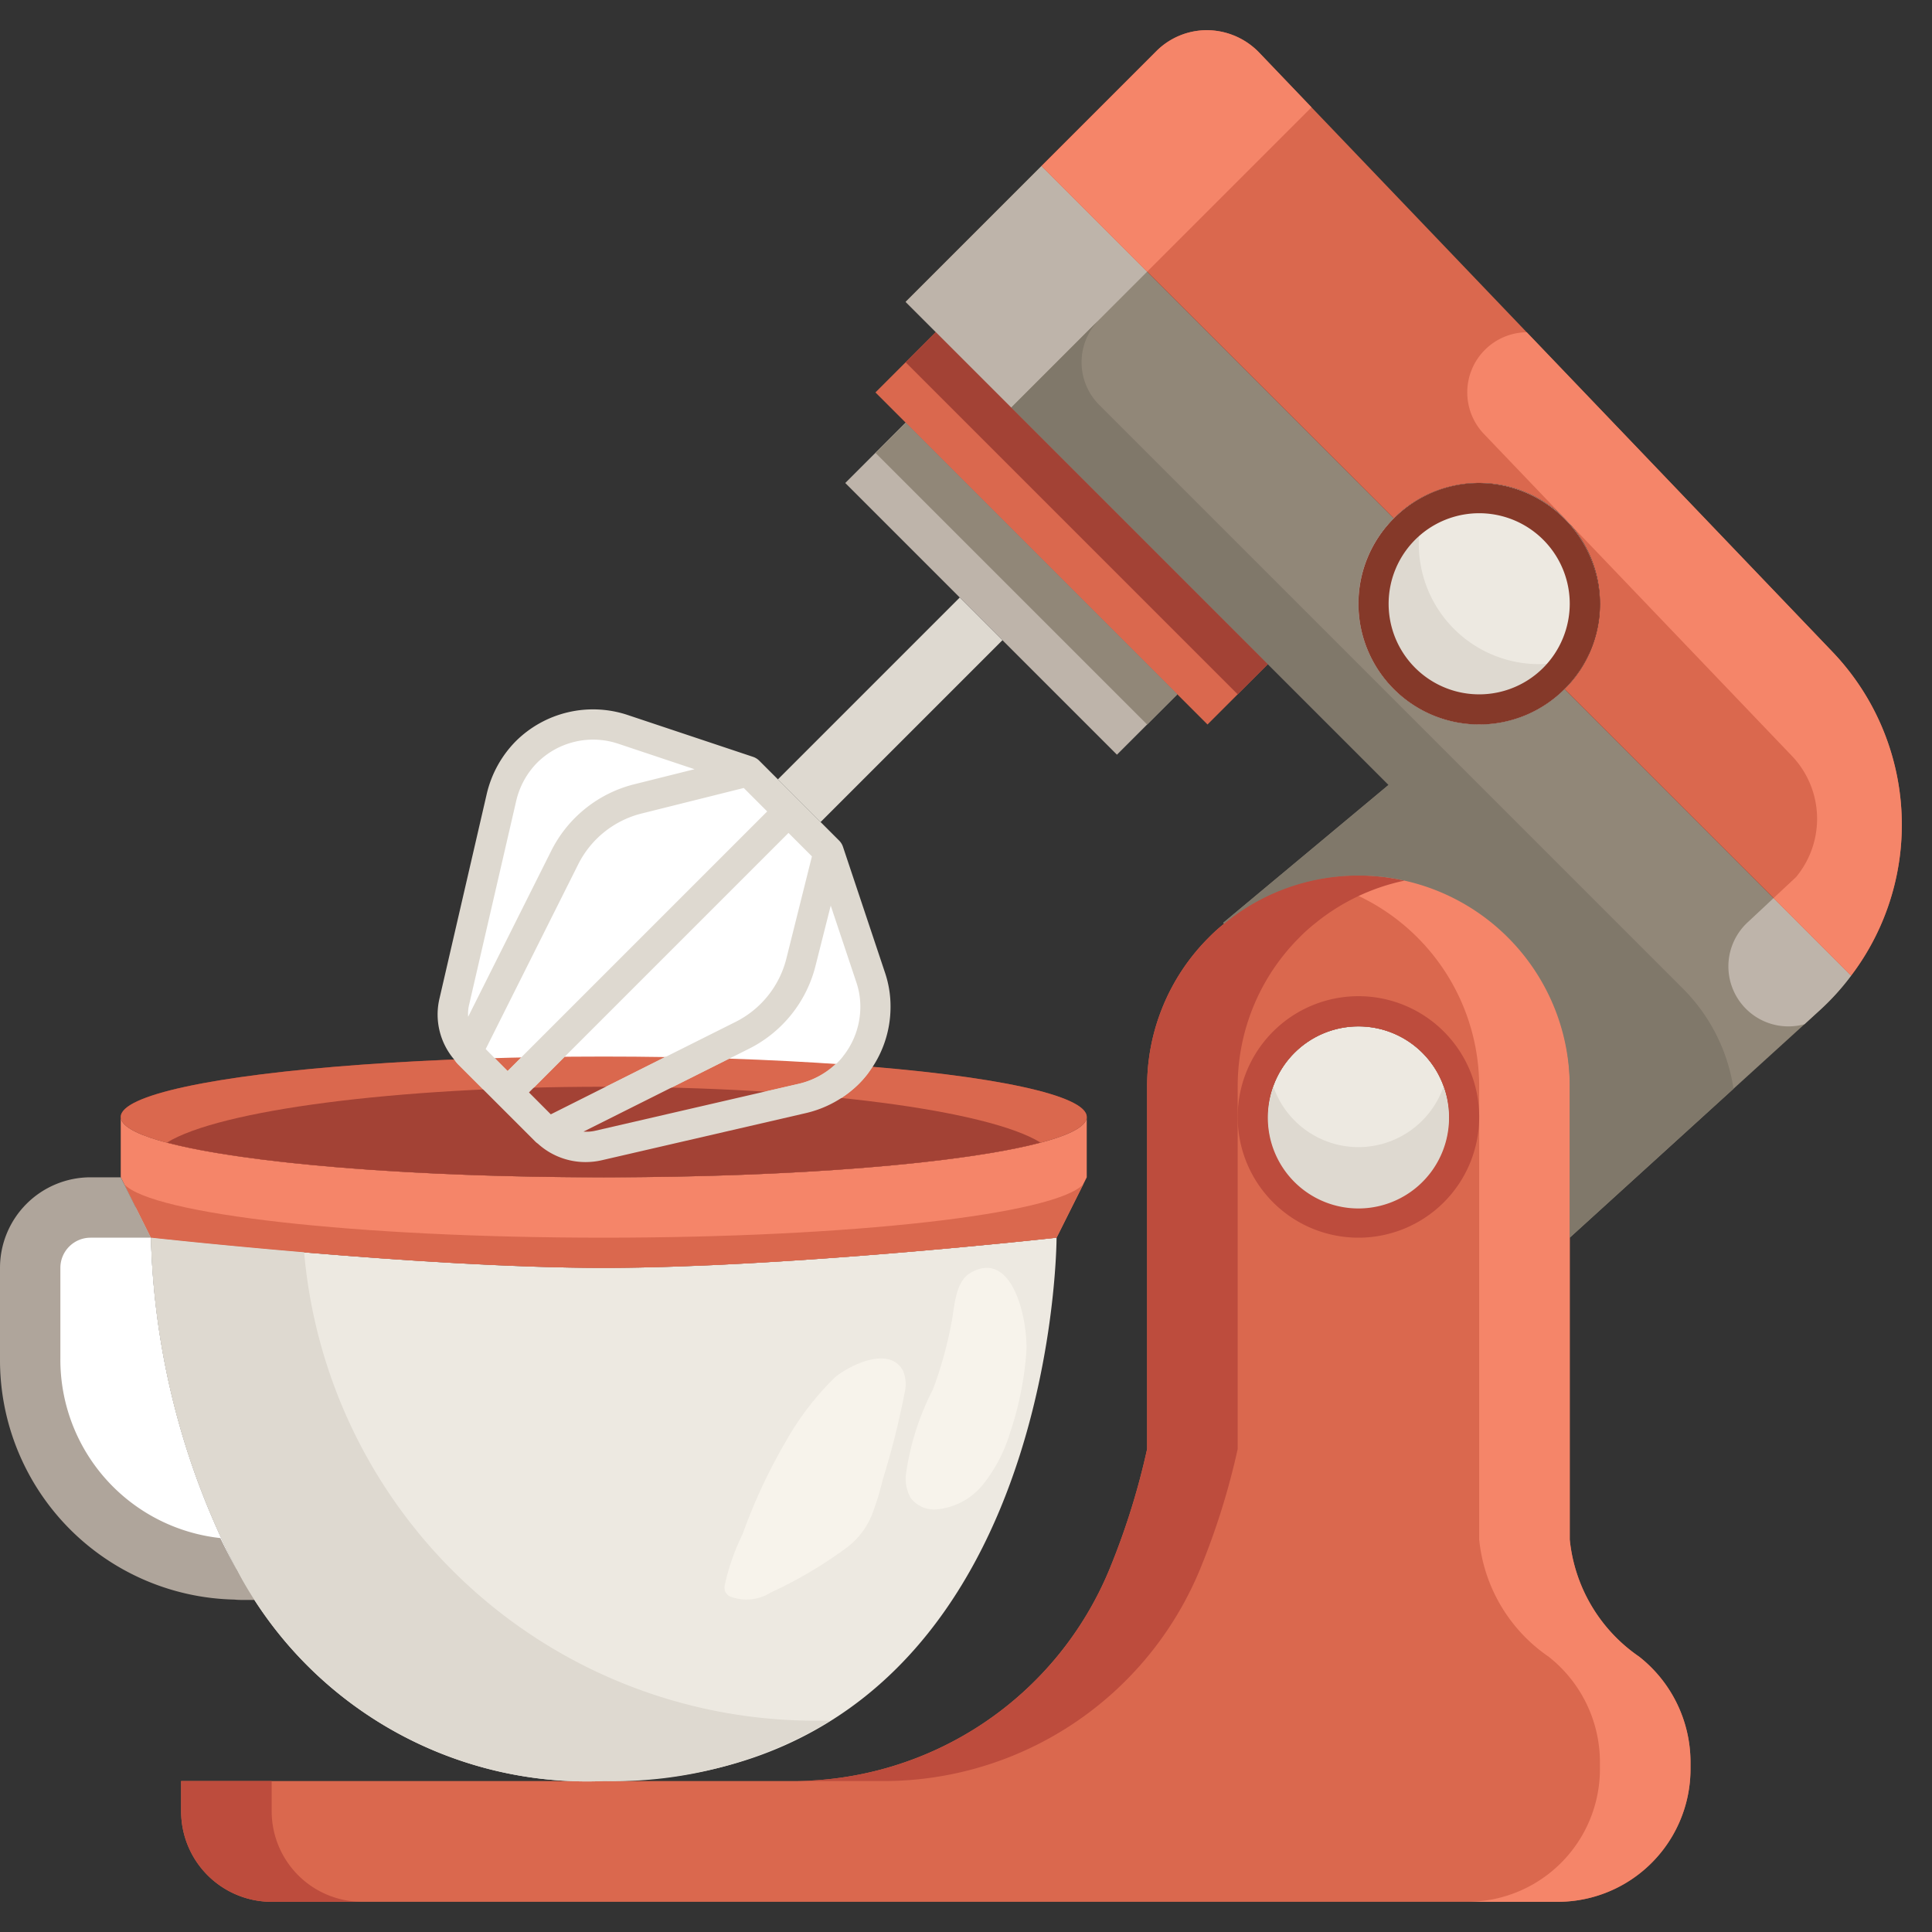 <?xml version="1.0" ?><svg viewBox="0 0 64 64" xmlns="http://www.w3.org/2000/svg"><rect x="0" y="0" width="64" height="64" fill="#333333" stroke="none"/><g data-name="24-mixer" id="_24-mixer"><path d="M1,42a2.006,2.006,0,0,1,2-2H4.5L5,41A25.308,25.308,0,0,0,7.84,51.99,6.979,6.979,0,0,1,1,45Z" style="fill:#fff"/><path d="M15.05,33.18l1.56-6.76a3.175,3.175,0,0,1,.83-1.51,3.136,3.136,0,0,1,3.19-.75l4.16,1.39-3.64.91a3.723,3.723,0,0,0-2.45,1.96l-3.22,6.43A1.846,1.846,0,0,1,15.05,33.18Z" style="fill:#fff"/><path d="M26.12,26.88,26,27l-9.19,9.19-1.12-1.12-.14-.14a.572.572,0,0,1-.07-.08l3.22-6.43a3.723,3.723,0,0,1,2.45-1.96l3.64-.91Z" style="fill:#fff"/><path d="M27.45,28.21l-.91,3.64a3.723,3.723,0,0,1-1.96,2.45l-6.43,3.22a.572.572,0,0,1-.08-.07l-1.26-1.26L26,27l.12-.12Z" style="fill:#fff"/><path d="M28.84,32.37a3,3,0,0,1,.16.98,3.145,3.145,0,0,1-.68,1.95,2.848,2.848,0,0,1-.23.26,3.175,3.175,0,0,1-1.51.83l-6.76,1.56a1.846,1.846,0,0,1-1.67-.43l6.43-3.22a3.723,3.723,0,0,0,1.96-2.45l.91-3.64Z" style="fill:#fff"/><circle cx="45" cy="37" r="3" style="fill:#ede9e1"/><path d="M49,16a3.995,3.995,0,1,1-2.83,1.17A4,4,0,0,1,49,16Z" style="fill:#ede9e1"/><polygon points="32.5 20.5 28 16 30 14 39 23 37 25 32.5 20.5" style="fill:#beb4aa"/><polygon points="42 22 40 24 39 23 30 14 29 13 31 11 42 22" style="fill:#da684e"/><path d="M45,20a4,4,0,0,0,6.83,2.83L52,23l9.32,9.32a8.066,8.066,0,0,1-1.04,1.15L52,41V36a7,7,0,0,0-11.45-5.4l-.03-.03L46,26l-4-4L31,11l-1-1,4.5-4.5L46,17l.17.17A4.025,4.025,0,0,0,45,20Z" style="fill:#918778"/><path d="M63,27.33a8.243,8.243,0,0,1-1.68,4.99L52,23l-.17-.17a4,4,0,0,0-5.66-5.66L46,17,34.5,5.5l3.8-3.8A2.369,2.369,0,0,1,39.98,1a2.414,2.414,0,0,1,1.72.73l19,19.86A8.3,8.3,0,0,1,63,27.33Z" style="fill:#da684e"/><path d="M56,58.35v.24A4.4,4.4,0,0,1,51.59,63H9a3,3,0,0,1-3-3V59H26.23a11.344,11.344,0,0,0,10.52-7.01A24,24,0,0,0,38,48V36a6.958,6.958,0,0,1,2.05-4.95,5.345,5.345,0,0,1,.5-.45A7,7,0,0,1,52,36V51a5.346,5.346,0,0,0,2.3,3.88A4.452,4.452,0,0,1,56,58.35ZM48,37a3,3,0,1,0-3,3A3,3,0,0,0,48,37Z" style="fill:#da684e"/><path d="M26.58,36.39a3.175,3.175,0,0,0,1.51-.83,2.848,2.848,0,0,0,.23-.26c4.6.34,7.68.98,7.68,1.7,0,1.1-7.16,2-16,2S4,38.1,4,37c0-.92,4.95-1.69,11.69-1.93l1.12,1.12,1.26,1.26a.572.572,0,0,0,.08.07,1.846,1.846,0,0,0,1.67.43Z" style="fill:#a34235"/><path d="M7.84,51.99A25.308,25.308,0,0,1,5,41s9,1,15,1,15-1,15-1,0,18-15,18A13.1,13.1,0,0,1,7.84,51.99Z" style="fill:#ede9e1"/><path d="M20,39c8.84,0,16-.9,16-2v2l-1,2s-9,1-15,1S5,41,5,41l-.5-1L4,39V37C4,38.1,11.16,39,20,39Z" style="fill:#f58569"/><ellipse cx="20" cy="37" rx="16" ry="2" style="fill:#da684e"/><path d="M29.314,32.212l-1.389-4.16a.529.529,0,0,0-.121-.2l-2.66-2.66a.529.529,0,0,0-.2-.121l-4.161-1.389a3.631,3.631,0,0,0-3.7.875,3.672,3.672,0,0,0-.96,1.747l-1.561,6.758a2.3,2.3,0,0,0,.5,2.055.959.959,0,0,0,.135.162L17.717,37.8a.577.577,0,0,0,.1.085h0a2.343,2.343,0,0,0,1.582.61,2.413,2.413,0,0,0,.538-.061l6.758-1.561a3.673,3.673,0,0,0,1.75-.962,3.324,3.324,0,0,0,.273-.307A3.622,3.622,0,0,0,29.5,33.35,3.482,3.482,0,0,0,29.314,32.212Zm-3.9-5.332-8.6,8.6-.725-.728,3.059-6.108a3.225,3.225,0,0,1,2.124-1.7l3.366-.841Zm-9.876,6.412L17.1,26.531a2.659,2.659,0,0,1,.694-1.265,2.625,2.625,0,0,1,2.68-.631l2.533.846-1.973.493A4.221,4.221,0,0,0,18.253,28.2l-2.745,5.482A1.363,1.363,0,0,1,15.537,33.292Zm1.982,2.9,8.6-8.6.776.776-.842,3.368a3.222,3.222,0,0,1-1.7,2.122l-6.114,3.061Zm10.408-1.2a2.13,2.13,0,0,1-.187.211,2.664,2.664,0,0,1-1.272.7l-6.761,1.561a1.322,1.322,0,0,1-.381.027L24.8,34.747a4.218,4.218,0,0,0,2.221-2.776L27.519,30l.848,2.538a2.5,2.5,0,0,1,.133.817A2.634,2.634,0,0,1,27.927,34.991Z" style="fill:#ded9d0"/><path d="M47,18a3.971,3.971,0,0,1,.361-1.639,4.1,4.1,0,0,0-1.191.809,4,4,0,0,0,5.66,5.66,4.1,4.1,0,0,0,.809-1.191A3.982,3.982,0,0,1,47,18Z" style="fill:#ded9d0"/><path d="M54.3,54.88A5.346,5.346,0,0,1,52,51V36a6.937,6.937,0,0,0-8.473-6.828A6.992,6.992,0,0,1,49,36V51a5.346,5.346,0,0,0,2.3,3.88A4.452,4.452,0,0,1,53,58.35v.24A4.4,4.4,0,0,1,48.59,63h3A4.4,4.4,0,0,0,56,58.59v-.24A4.452,4.452,0,0,0,54.3,54.88Z" style="fill:#f58569"/><path d="M9,60V59H6v1a3,3,0,0,0,3,3h3A3,3,0,0,1,9,60Z" style="fill:#bd4c3d"/><path d="M39.75,51.99A24,24,0,0,0,41,48V36a6.958,6.958,0,0,1,2.05-4.95,5.345,5.345,0,0,1,.5-.45,6.94,6.94,0,0,1,2.977-1.428A6.959,6.959,0,0,0,40.55,30.6a5.345,5.345,0,0,0-.5.45A6.958,6.958,0,0,0,38,36V48a24,24,0,0,1-1.25,3.99A11.344,11.344,0,0,1,26.23,59h3A11.344,11.344,0,0,0,39.75,51.99Z" style="fill:#bd4c3d"/><path d="M5,41s9,1,15,1,15-1,15-1l.885-1.77C34.967,40.223,28.213,41,20,41S5.033,40.223,4.115,39.23L4.5,40Z" style="fill:#da684e"/><path d="M24.637,26.1l-3.366.841a3.225,3.225,0,0,0-2.124,1.7l-3.059,6.108.725.728,8.6-8.6Z" style="fill:none"/><path d="M21.032,25.974l1.973-.493-2.533-.846a2.6,2.6,0,0,0-3.374,1.9l-1.561,6.761a1.363,1.363,0,0,0-.029.386L18.253,28.2A4.221,4.221,0,0,1,21.032,25.974Z" style="fill:none"/><path d="M24.8,34.747,19.326,37.49a1.322,1.322,0,0,0,.381-.027L26.468,35.9a2.664,2.664,0,0,0,1.272-.7,2.13,2.13,0,0,0,.187-.211A2.634,2.634,0,0,0,28.5,33.35a2.5,2.5,0,0,0-.133-.817L27.519,30l-.494,1.976A4.218,4.218,0,0,1,24.8,34.747Z" style="fill:none"/><path d="M17.519,36.188l.723.726,6.114-3.061a3.222,3.222,0,0,0,1.7-2.122l.842-3.368-.776-.776Z" style="fill:none"/><polygon points="32.5 20.5 31.793 19.793 25.767 25.819 27.181 27.233 33.207 21.207 32.5 20.5" style="fill:#ded9d0"/><path d="M2,42v3a5.944,5.944,0,0,0,5.3,5.951A25.9,25.9,0,0,1,5,41H3A1,1,0,0,0,2,42Z" style="fill:none"/><path d="M7.3,50.951A5.944,5.944,0,0,1,2,45V42a1,1,0,0,1,1-1H5l-.5-1L4,39H3a3,3,0,0,0-3,3v3a7.936,7.936,0,0,0,7.766,7.988A2.121,2.121,0,0,0,8,53h.462c-.219-.332-.429-.668-.622-1.01S7.47,51.3,7.3,50.951Z" style="fill:#afa59b"/><path d="M49,16a4,4,0,1,0,4,4A4.025,4.025,0,0,0,49,16Zm2.122,6.122A3,3,0,1,1,52,20,3.017,3.017,0,0,1,51.122,22.122Z" style="fill:#853929"/><rect height="15.556" style="fill:#a34235" transform="translate(-1.477 30.435) rotate(-45)" width="1.414" x="35.293" y="9.222"/><rect height="12.728" style="fill:#918778" transform="translate(-3.477 29.607) rotate(-45)" width="1.414" x="33.293" y="12.636"/><path d="M45,33a4,4,0,1,0,4,4A4,4,0,0,0,45,33Zm0,7a3,3,0,1,1,3-3A3,3,0,0,1,45,40Z" style="fill:#bd4c3d"/><path d="M45,38a2.986,2.986,0,0,1-2.817-2,3,3,0,1,0,5.634,0A2.986,2.986,0,0,1,45,38Z" style="fill:#ded9d0"/><path d="M10.075,41.485C7.166,41.24,5,41,5,41A25.308,25.308,0,0,0,7.84,51.99,13.1,13.1,0,0,0,20,59a13.827,13.827,0,0,0,7.509-2H27A16.994,16.994,0,0,1,10.075,41.485Z" style="fill:#ded9d0"/><path d="M30.905,46.026a8.7,8.7,0,0,0-.9,2.859,1.277,1.277,0,0,0,.168.744.977.977,0,0,0,.877.369,2.232,2.232,0,0,0,1.534-.848,5.075,5.075,0,0,0,.865-1.658,10.855,10.855,0,0,0,.547-2.66c.076-.968-.4-3.47-1.825-2.68-.528.292-.539,1.074-.644,1.62A13.156,13.156,0,0,1,30.905,46.026Z" style="fill:#f7f3eb"/><path d="M28.883,50.181a2.582,2.582,0,0,1-.914,1.145,14.418,14.418,0,0,1-2.43,1.425,1.507,1.507,0,0,1-1.361.131.349.349,0,0,1-.165-.18.439.439,0,0,1,0-.21,7.3,7.3,0,0,1,.587-1.673,18.319,18.319,0,0,1,1.424-3.057,9.407,9.407,0,0,1,1.651-2.15c.519-.414,1.821-1.046,2.253-.176a1.211,1.211,0,0,1,.037.712,26.852,26.852,0,0,1-.727,2.88A8.854,8.854,0,0,1,28.883,50.181Z" style="fill:#f7f3eb"/><path d="M5.531,37.849C8.088,38.529,13.6,39,20,39s11.912-.471,14.469-1.151C32.749,36.785,26.932,36,20,36S7.251,36.785,5.531,37.849Z" style="fill:#a34235"/><path d="M15.2,35.283,17.717,37.8a.577.577,0,0,0,.1.085h0a2.343,2.343,0,0,0,1.582.61,2.413,2.413,0,0,0,.538-.061l6.758-1.561a3.673,3.673,0,0,0,1.75-.962,3.324,3.324,0,0,0,.273-.307c.068-.086.12-.18.179-.27q-.588-.05-1.211-.092a2.663,2.663,0,0,1-1.214.656l-6.761,1.561a1.322,1.322,0,0,1-.381.027l4.832-2.419q-1.04-.036-2.129-.053l-3.787,1.9-.723-.726,1.18-1.18c-.486,0-.964.013-1.437.023l-.449.449-.425-.427c-.455.013-.9.028-1.343.046a.177.177,0,0,0,.016.022A.959.959,0,0,0,15.2,35.283Z" style="fill:#ded9d0"/><polygon points="36.414 10.586 38 9 34.5 5.5 30 10 31 11 33.5 13.5 36.414 10.586 36.414 10.586" style="fill:#beb4aa"/><path d="M36.414,13.414a2,2,0,0,1,0-2.828L33.5,13.5,42,22l4,4-5.48,4.57.03.03A7,7,0,0,1,52,36v5l5.425-4.934a5.95,5.95,0,0,0-1.668-3.309Z" style="fill:#80786a"/><path d="M43.445,3.555,41.7,1.73A2.414,2.414,0,0,0,39.98,1a2.369,2.369,0,0,0-1.68.7L34.5,5.5,38,9Z" style="fill:#f58569"/><path d="M61.32,32.32l-2.569-2.569-.842.788a1.988,1.988,0,0,0,1.867,3.389l.5-.458A8.066,8.066,0,0,0,61.32,32.32Z" style="fill:#beb4aa"/><path d="M49.163,14.382,59.368,25.05a3.019,3.019,0,0,1,.126,4.007l-.743.694L61.32,32.32a8.284,8.284,0,0,0-.62-10.73L50.574,11.006a1.993,1.993,0,0,0-1.411,3.376Z" style="fill:#f58569"/></g></svg>